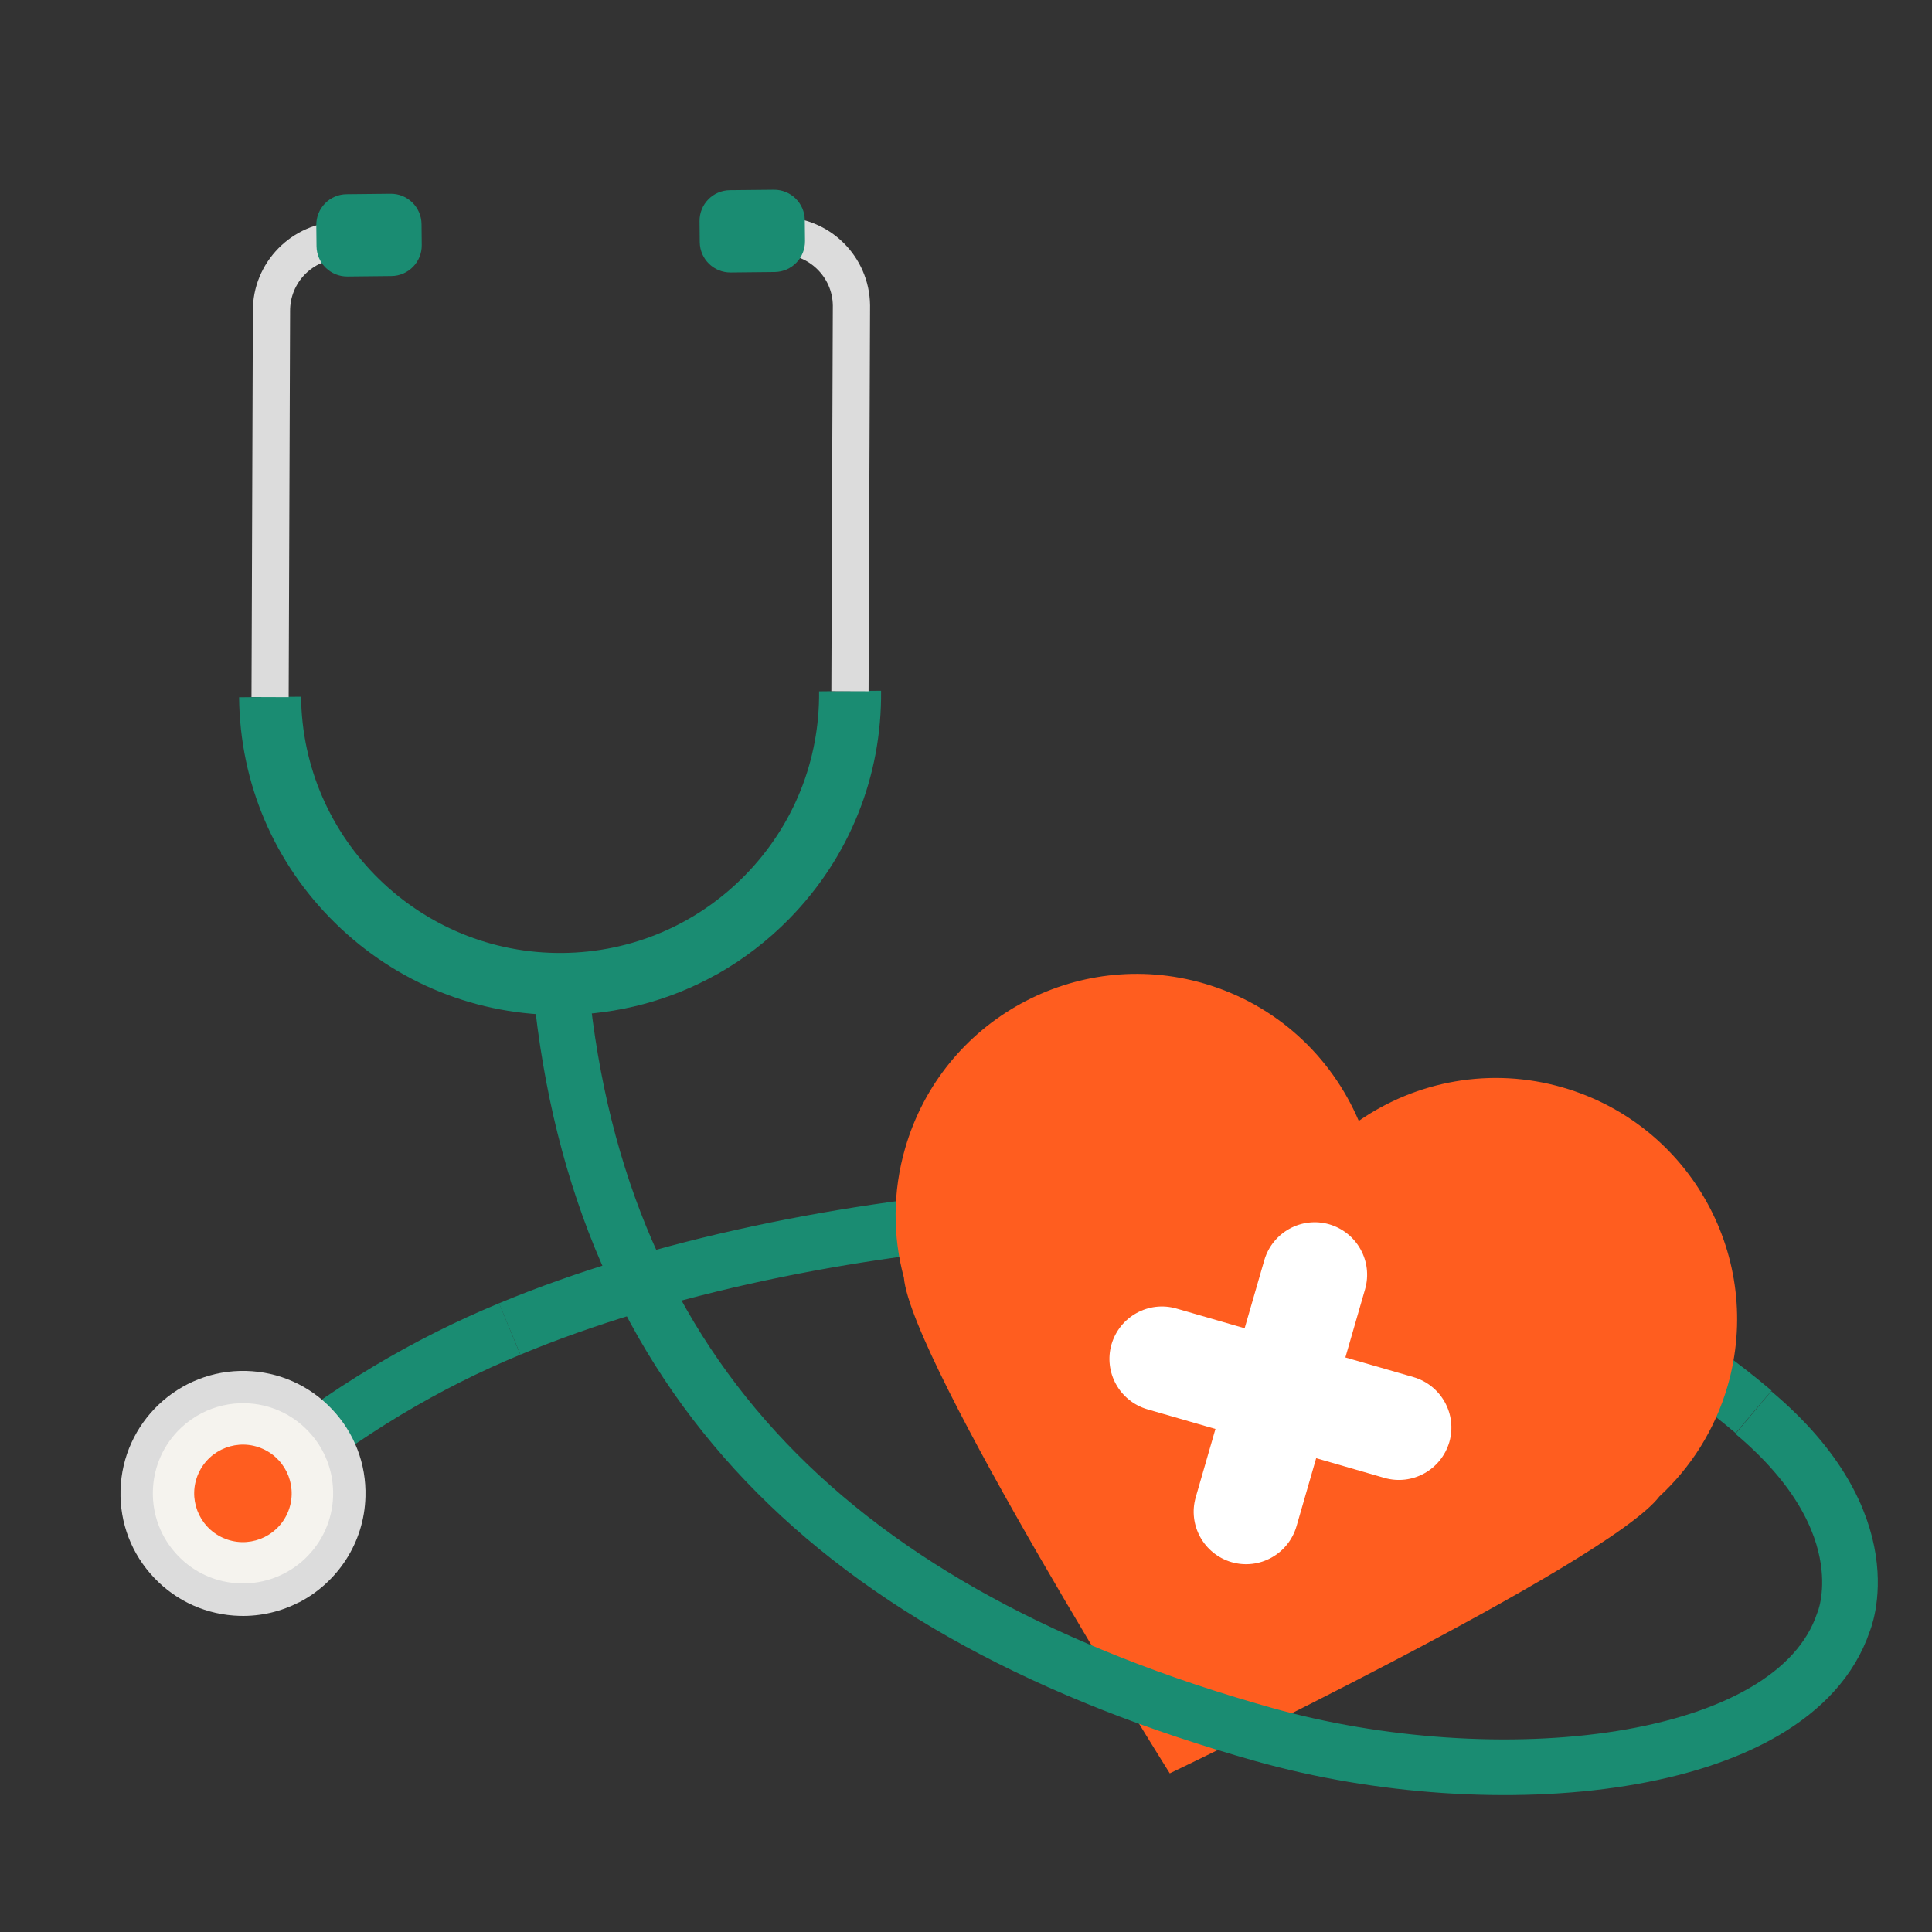 <svg width="88" height="88" viewBox="0 0 88 88" fill="none" xmlns="http://www.w3.org/2000/svg">
<rect x="0" y="0" width="88" height="88" fill="#333333" stroke="none"/>
<g clip-path="url(#clip0_1777_24549)">
<path d="M79.875 64.309C76.932 61.824 73.297 59.472 67.376 57.215C57.799 53.566 36.911 54.824 23.217 60.533" stroke="#1A8C72" stroke-width="2.535" stroke-miterlimit="10"/>
<path d="M78.687 63.142C80.377 57.315 77.021 51.226 71.195 49.536C67.894 48.578 64.508 49.243 61.89 51.055C60.639 48.12 58.138 45.753 54.837 44.795C49.011 43.105 42.922 46.461 41.232 52.288C40.652 54.283 40.664 56.321 41.171 58.194C41.506 62.019 53.281 80.774 53.281 80.774C53.281 80.774 73.257 71.22 75.581 68.163C77.009 66.845 78.107 65.137 78.687 63.142V63.142Z" fill="#FF5D1F"/>
<path d="M66.015 65.686C66.381 64.417 65.649 63.099 64.386 62.727L61.28 61.83L62.177 58.725C62.543 57.456 61.811 56.138 60.548 55.766C59.279 55.4 57.961 56.132 57.589 57.395L56.692 60.5L53.587 59.603C52.318 59.237 51 59.969 50.628 61.232C50.262 62.501 50.994 63.819 52.257 64.191L55.362 65.088L54.465 68.194C54.099 69.463 54.831 70.781 56.094 71.153C57.363 71.519 58.681 70.787 59.053 69.524L59.95 66.418L63.056 67.315C64.325 67.681 65.643 66.949 66.015 65.686Z" fill="white"/>
<path d="M32.649 44.378C30.538 45.563 28.148 46.206 25.659 46.23C21.756 46.27 18.068 44.788 15.277 42.054C12.486 39.321 10.928 35.668 10.89 31.761L13.714 31.735C13.778 38.238 19.127 43.475 25.632 43.407C28.782 43.375 31.732 42.115 33.938 39.867C36.142 37.615 37.338 34.644 37.308 31.49L40.132 31.463C40.171 35.366 38.689 39.054 35.955 41.845C34.964 42.855 33.854 43.705 32.653 44.38L32.649 44.378Z" fill="#1A8C72"/>
<path d="M13.15 31.756L11.455 31.75L11.518 14.182C11.495 11.957 13.3 10.116 15.536 10.092L15.553 11.788C14.247 11.801 13.2 12.873 13.213 14.178L13.148 31.76L13.15 31.756Z" fill="#DCDCDC"/>
<path d="M39.562 31.487L37.867 31.481L37.934 13.915C37.92 12.623 36.85 11.571 35.544 11.584L35.527 9.888C37.766 9.866 39.605 11.666 39.63 13.907L39.562 31.487Z" fill="#DCDCDC"/>
<path d="M17.791 8.825L15.788 8.846C15.017 8.854 14.399 9.485 14.407 10.256L14.417 11.213C14.425 11.983 15.056 12.602 15.827 12.594L17.829 12.573C18.6 12.565 19.218 11.934 19.21 11.163L19.2 10.206C19.192 9.436 18.561 8.817 17.791 8.825Z" fill="#1A8C72"/>
<path d="M35.247 8.643L33.245 8.663C32.474 8.671 31.856 9.302 31.864 10.073L31.873 11.03C31.881 11.801 32.513 12.419 33.283 12.411L35.286 12.39C36.056 12.382 36.675 11.751 36.667 10.98L36.657 10.024C36.649 9.253 36.018 8.635 35.247 8.643Z" fill="#1A8C72"/>
<path d="M23.217 60.533C19.472 62.079 15.748 64.263 12.153 67.217" stroke="#1A8C72" stroke-width="2.535" stroke-miterlimit="10"/>
<path d="M9.074 72.437C11.513 73.536 14.381 72.451 15.48 70.012C16.58 67.573 15.494 64.705 13.056 63.606C10.617 62.507 7.749 63.592 6.65 66.031C5.55 68.469 6.636 71.337 9.074 72.437Z" fill="#F5F3EE"/>
<path d="M10.153 70.045C11.27 70.549 12.585 70.051 13.089 68.933C13.593 67.816 13.095 66.501 11.977 65.997C10.86 65.493 9.545 65.991 9.041 67.109C8.537 68.226 9.035 69.541 10.153 70.045Z" fill="#FF5D1F"/>
<path d="M13.613 72.986C12.806 73.399 11.891 73.626 10.924 73.601C9.436 73.562 8.047 72.948 7.022 71.866C5.995 70.787 5.45 69.37 5.49 67.879C5.569 64.803 8.136 62.367 11.212 62.445C12.7 62.484 14.089 63.098 15.115 64.18C16.142 65.259 16.687 66.676 16.646 68.167C16.593 70.276 15.368 72.083 13.614 72.99L13.613 72.986ZM9.191 64.367C8.845 64.545 8.525 64.772 8.237 65.044C7.442 65.8 6.99 66.82 6.963 67.915C6.935 69.013 7.336 70.052 8.092 70.847C8.849 71.643 9.869 72.095 10.963 72.121C13.227 72.18 15.114 70.386 15.173 68.123C15.201 67.025 14.8 65.986 14.044 65.191C13.287 64.395 12.268 63.943 11.173 63.916C10.473 63.899 9.797 64.057 9.191 64.367V64.367Z" fill="#DCDCDC"/>
<path d="M25.549 45.001C27.311 62.753 38.044 73.517 57.549 79.001C68.069 81.959 81.682 80.665 83.967 73.894C83.967 73.894 85.912 69.415 79.863 64.338" stroke="#1A8C72" stroke-width="2.535" stroke-miterlimit="10"/>
</g>
<defs>
<clipPath id="clip0_1777_24549">
<rect width="88" height="88" fill="white"/>
</clipPath>
</defs>
</svg>
